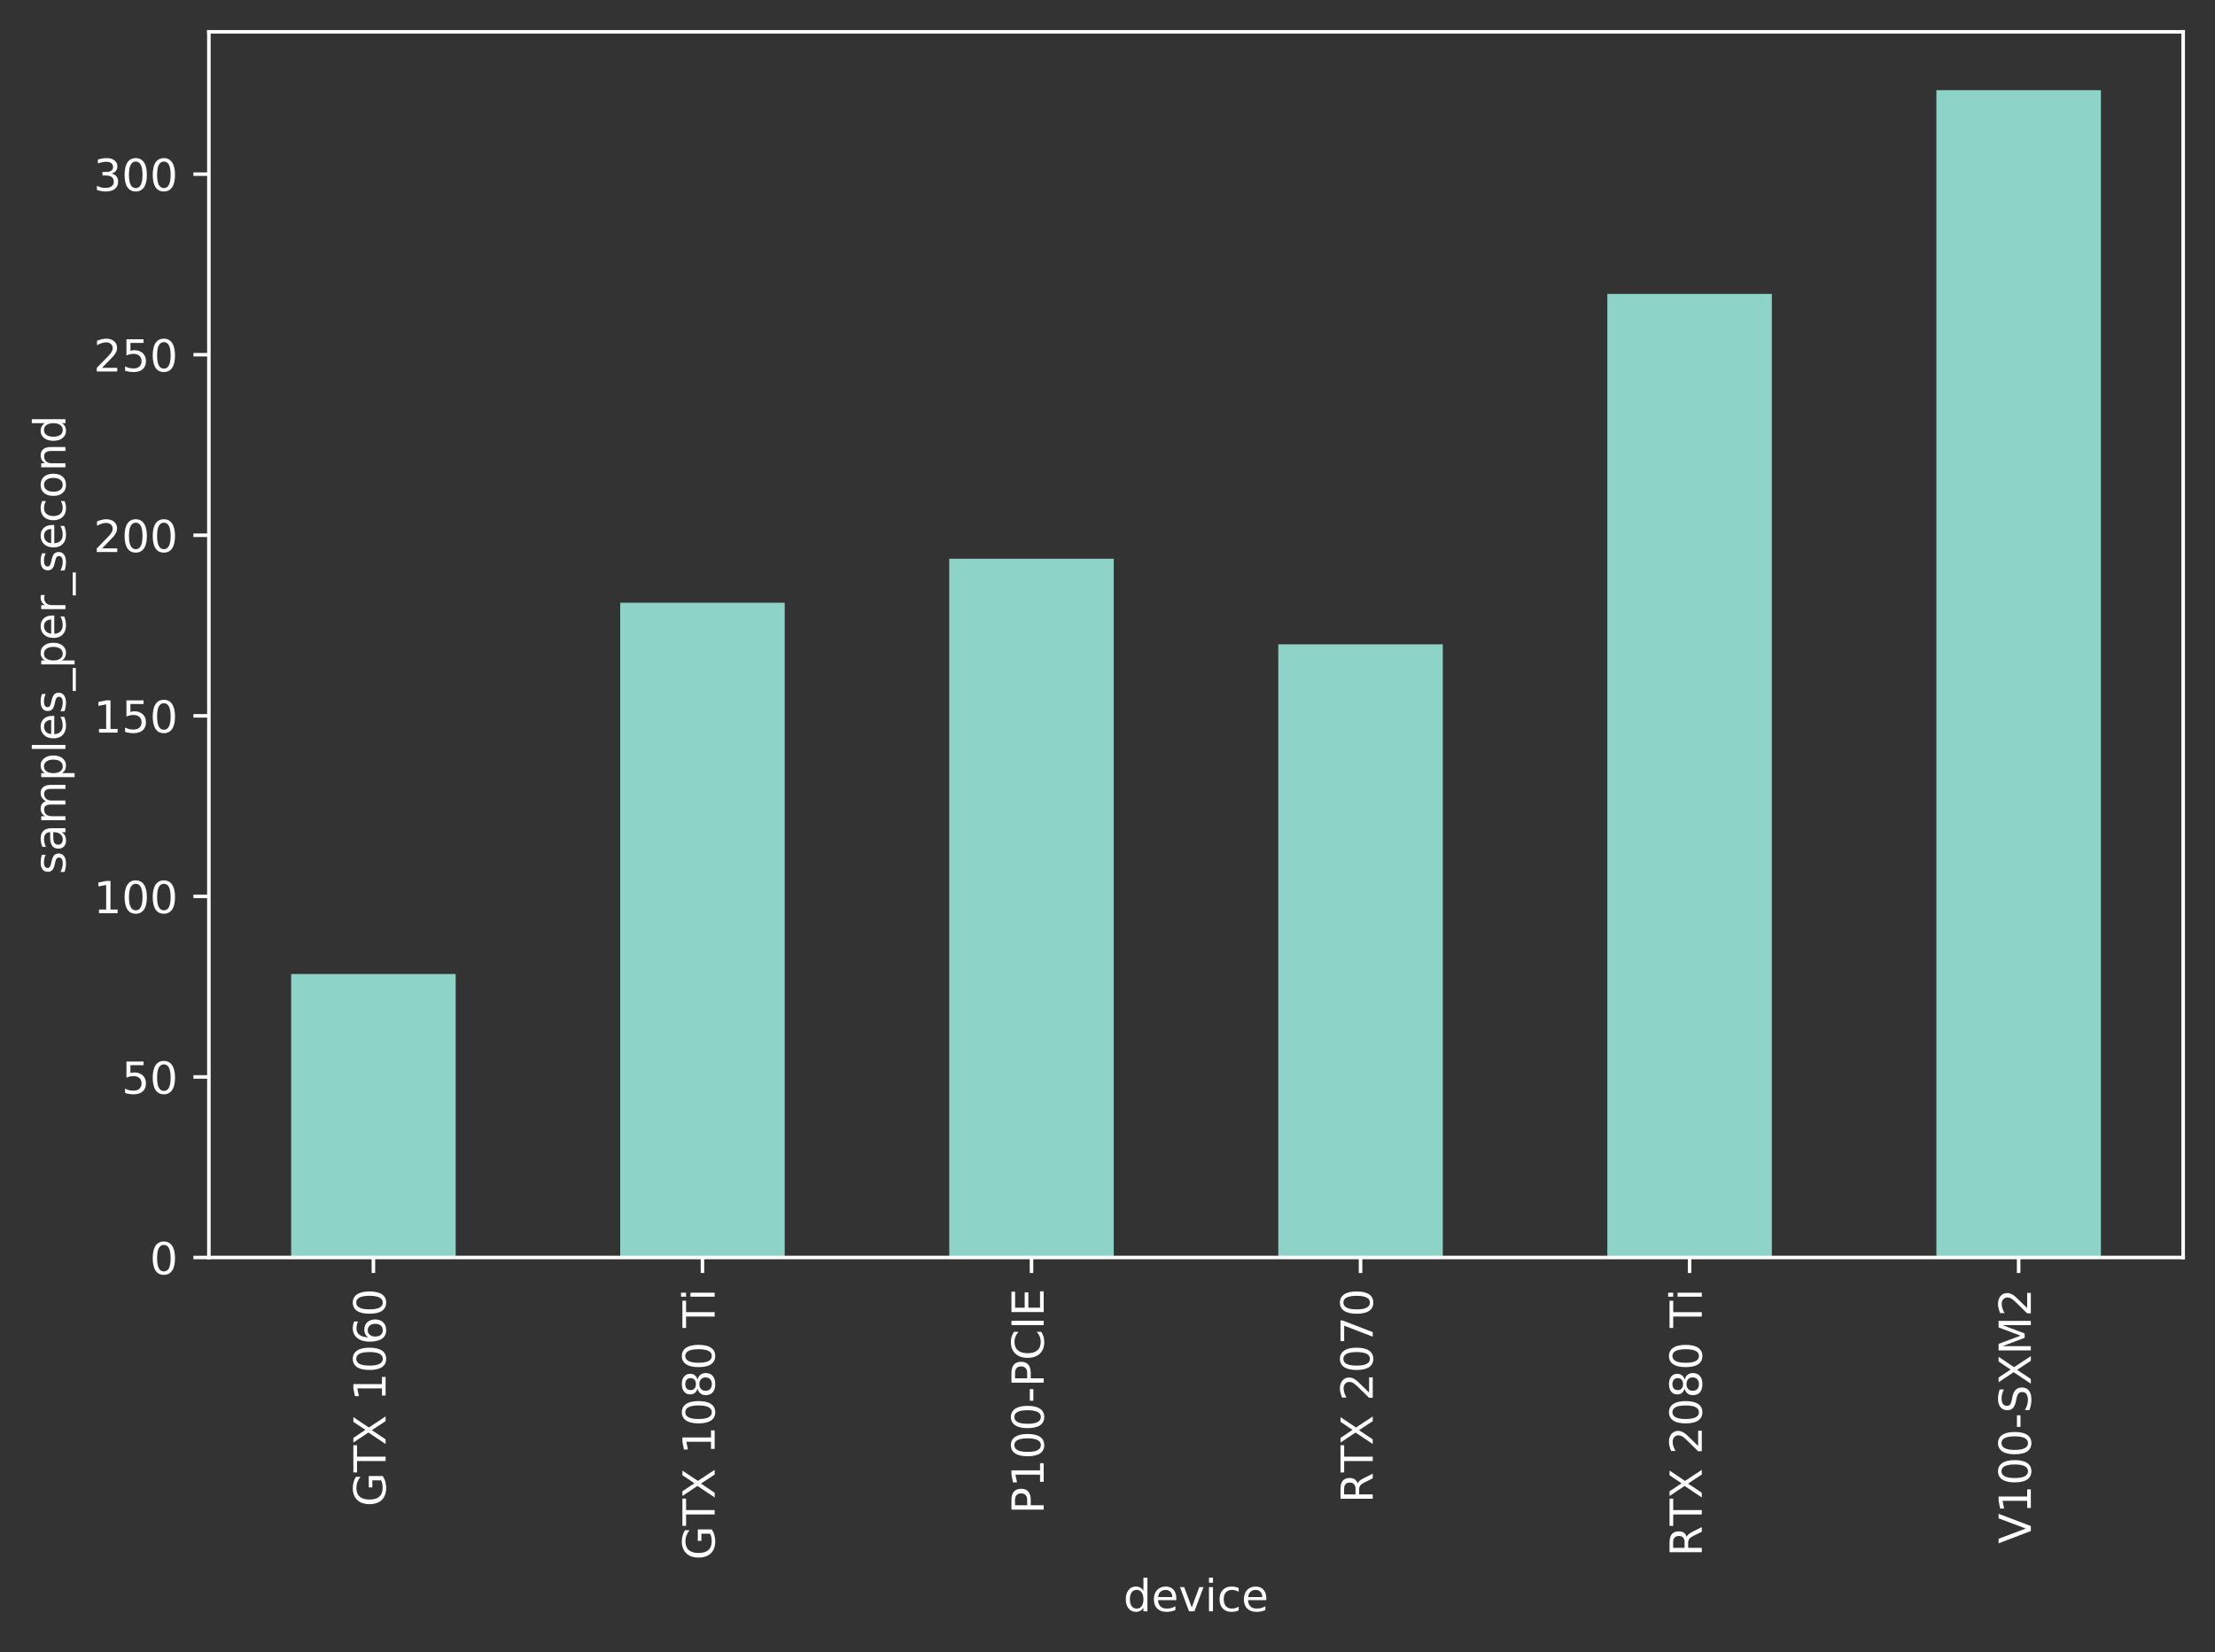 <?xml version="1.0" encoding="UTF-8"?>
<svg xmlns="http://www.w3.org/2000/svg" xmlns:xlink="http://www.w3.org/1999/xlink" width="500.831" height="373.694" viewBox="0 0 500.831 373.694">
<rect x="0" y="0" width="500.831" height="373.694" fill="#333333" stroke="none"/>
<defs>
<g>
<g id="glyph-0-0">
<path d="M -1.039 -5.949 L -3 -5.949 L -3 -4.34 L -3.809 -4.34 L -3.809 -6.93 L -0.68 -6.93 C -0.398 -6.551 -0.199 -6.129 -0.07 -5.672 C 0.059 -5.211 0.129 -4.719 0.129 -4.199 C 0.129 -3.059 -0.199 -2.16 -0.859 -1.52 C -1.52 -0.879 -2.449 -0.559 -3.641 -0.559 C -4.82 -0.559 -5.75 -0.879 -6.422 -1.52 C -7.078 -2.16 -7.422 -3.059 -7.422 -4.199 C -7.422 -4.672 -7.359 -5.121 -7.238 -5.551 C -7.121 -5.98 -6.949 -6.379 -6.73 -6.738 L -5.68 -6.738 C -5.98 -6.371 -6.211 -5.98 -6.371 -5.57 C -6.531 -5.16 -6.609 -4.73 -6.609 -4.281 C -6.609 -3.379 -6.359 -2.711 -5.859 -2.27 C -5.359 -1.82 -4.621 -1.602 -3.641 -1.602 C -2.648 -1.602 -1.91 -1.82 -1.41 -2.27 C -0.91 -2.711 -0.672 -3.379 -0.672 -4.281 C -0.672 -4.621 -0.699 -4.93 -0.762 -5.211 C -0.82 -5.488 -0.91 -5.73 -1.039 -5.949 "/>
</g>
<g id="glyph-0-1">
<path d="M -7.289 0.02 L -7.289 -6.141 L -6.461 -6.141 L -6.461 -3.551 L 0 -3.551 L 0 -2.559 L -6.461 -2.559 L -6.461 0.02 L -7.289 0.02 "/>
</g>
<g id="glyph-0-2">
<path d="M -7.289 -0.629 L -7.289 -1.691 L -4.578 -3.5 L -7.289 -5.32 L -7.289 -6.379 L -3.789 -4.039 L 0 -6.539 L 0 -5.48 L -3.102 -3.43 L 0 -1.359 L 0 -0.301 L -3.891 -2.898 L -7.289 -0.629 "/>
</g>
<g id="glyph-0-3">
</g>
<g id="glyph-0-4">
<path d="M -0.828 -1.238 L -0.828 -2.852 L -6.391 -2.852 L -6.039 -1.102 L -6.941 -1.102 L -7.289 -2.84 L -7.289 -3.828 L -0.828 -3.828 L -0.828 -5.441 L 0 -5.441 L 0 -1.238 L -0.828 -1.238 "/>
</g>
<g id="glyph-0-5">
<path d="M -6.641 -3.18 C -6.641 -2.672 -6.391 -2.289 -5.891 -2.031 C -5.391 -1.77 -4.641 -1.648 -3.641 -1.648 C -2.641 -1.648 -1.891 -1.77 -1.391 -2.031 C -0.891 -2.289 -0.641 -2.672 -0.641 -3.18 C -0.641 -3.691 -0.891 -4.07 -1.391 -4.328 C -1.891 -4.578 -2.641 -4.711 -3.641 -4.711 C -4.641 -4.711 -5.391 -4.578 -5.891 -4.328 C -6.391 -4.07 -6.641 -3.691 -6.641 -3.18 M -7.422 -3.18 C -7.422 -3.988 -7.09 -4.609 -6.449 -5.051 C -5.801 -5.48 -4.859 -5.699 -3.641 -5.699 C -2.41 -5.699 -1.469 -5.48 -0.828 -5.051 C -0.191 -4.609 0.129 -3.988 0.129 -3.18 C 0.129 -2.359 -0.191 -1.73 -0.828 -1.301 C -1.469 -0.871 -2.41 -0.66 -3.641 -0.66 C -4.859 -0.66 -5.801 -0.871 -6.449 -1.301 C -7.09 -1.73 -7.422 -2.359 -7.422 -3.18 "/>
</g>
<g id="glyph-0-6">
<path d="M -4.039 -3.301 C -4.039 -2.859 -3.879 -2.512 -3.578 -2.25 C -3.281 -1.988 -2.859 -1.859 -2.34 -1.859 C -1.809 -1.859 -1.391 -1.988 -1.09 -2.25 C -0.789 -2.512 -0.641 -2.859 -0.641 -3.301 C -0.641 -3.738 -0.789 -4.09 -1.09 -4.352 C -1.391 -4.609 -1.809 -4.738 -2.34 -4.738 C -2.859 -4.738 -3.281 -4.609 -3.578 -4.352 C -3.879 -4.09 -4.039 -3.738 -4.039 -3.301 M -7.129 -5.262 L -6.23 -5.262 C -6.352 -5.012 -6.441 -4.762 -6.5 -4.512 C -6.559 -4.25 -6.59 -4 -6.59 -3.762 C -6.59 -3.102 -6.371 -2.602 -5.93 -2.262 C -5.488 -1.922 -4.82 -1.719 -3.941 -1.68 C -4.219 -1.871 -4.441 -2.109 -4.59 -2.398 C -4.738 -2.691 -4.82 -3.012 -4.82 -3.359 C -4.82 -4.09 -4.59 -4.672 -4.148 -5.09 C -3.711 -5.512 -3.102 -5.73 -2.34 -5.73 C -1.59 -5.73 -0.988 -5.5 -0.539 -5.059 C -0.09 -4.621 0.129 -4.031 0.129 -3.301 C 0.129 -2.461 -0.191 -1.809 -0.828 -1.371 C -1.469 -0.922 -2.41 -0.699 -3.641 -0.699 C -4.789 -0.699 -5.711 -0.969 -6.391 -1.52 C -7.07 -2.059 -7.422 -2.801 -7.422 -3.719 C -7.422 -3.961 -7.391 -4.211 -7.352 -4.469 C -7.301 -4.719 -7.23 -4.98 -7.129 -5.262 "/>
</g>
<g id="glyph-0-7">
<path d="M -3.461 -3.18 C -3.461 -2.711 -3.328 -2.34 -3.078 -2.07 C -2.828 -1.801 -2.488 -1.672 -2.051 -1.672 C -1.609 -1.672 -1.262 -1.801 -1.012 -2.07 C -0.762 -2.34 -0.641 -2.711 -0.641 -3.18 C -0.641 -3.641 -0.762 -4.012 -1.02 -4.281 C -1.27 -4.551 -1.609 -4.691 -2.051 -4.691 C -2.488 -4.691 -2.828 -4.551 -3.078 -4.289 C -3.328 -4.02 -3.461 -3.648 -3.461 -3.18 M -3.879 -2.191 C -3.98 -1.77 -4.18 -1.441 -4.469 -1.199 C -4.762 -0.961 -5.109 -0.852 -5.531 -0.852 C -6.109 -0.852 -6.57 -1.051 -6.91 -1.469 C -7.25 -1.879 -7.422 -2.449 -7.422 -3.18 C -7.422 -3.898 -7.25 -4.469 -6.91 -4.891 C -6.57 -5.301 -6.109 -5.512 -5.531 -5.512 C -5.109 -5.512 -4.762 -5.391 -4.469 -5.148 C -4.18 -4.91 -3.98 -4.59 -3.879 -4.172 C -3.77 -4.641 -3.551 -5.012 -3.23 -5.281 C -2.91 -5.539 -2.512 -5.68 -2.051 -5.68 C -1.34 -5.68 -0.801 -5.461 -0.43 -5.031 C -0.051 -4.59 0.129 -3.98 0.129 -3.18 C 0.129 -2.371 -0.051 -1.75 -0.43 -1.32 C -0.801 -0.891 -1.34 -0.68 -2.051 -0.68 C -2.512 -0.68 -2.91 -0.809 -3.23 -1.078 C -3.551 -1.34 -3.77 -1.711 -3.879 -2.191 M -5.441 -1.828 C -5.059 -1.828 -4.762 -1.941 -4.551 -2.18 C -4.34 -2.422 -4.238 -2.75 -4.238 -3.18 C -4.238 -3.602 -4.34 -3.93 -4.551 -4.172 C -4.762 -4.41 -5.059 -4.531 -5.441 -4.531 C -5.82 -4.531 -6.109 -4.41 -6.32 -4.172 C -6.531 -3.93 -6.641 -3.602 -6.641 -3.18 C -6.641 -2.75 -6.531 -2.422 -6.32 -2.18 C -6.109 -1.941 -5.82 -1.828 -5.441 -1.828 "/>
</g>
<g id="glyph-0-8">
<path d="M -5.469 -0.941 L -5.469 -1.84 L 0 -1.84 L 0 -0.941 L -5.469 -0.941 M -7.602 -0.941 L -7.602 -1.84 L -6.461 -1.84 L -6.461 -0.941 L -7.602 -0.941 "/>
</g>
<g id="glyph-0-9">
<path d="M -6.48 -1.969 L -3.738 -1.969 L -3.738 -3.211 C -3.738 -3.672 -3.852 -4.02 -4.09 -4.27 C -4.328 -4.52 -4.672 -4.648 -5.109 -4.648 C -5.551 -4.648 -5.879 -4.52 -6.121 -4.27 C -6.359 -4.02 -6.48 -3.672 -6.48 -3.211 L -6.48 -1.969 M -7.289 -0.98 L -7.289 -3.211 C -7.289 -4.02 -7.102 -4.641 -6.73 -5.059 C -6.359 -5.48 -5.82 -5.691 -5.109 -5.691 C -4.391 -5.691 -3.84 -5.48 -3.48 -5.059 C -3.109 -4.641 -2.93 -4.02 -2.93 -3.211 L -2.93 -1.969 L 0 -1.969 L 0 -0.98 L -7.289 -0.98 "/>
</g>
<g id="glyph-0-10">
<path d="M -3.141 -0.488 L -3.141 -3.121 L -2.34 -3.121 L -2.34 -0.488 L -3.141 -0.488 "/>
</g>
<g id="glyph-0-11">
<path d="M -6.73 -6.441 L -5.691 -6.441 C -5.988 -6.102 -6.219 -5.75 -6.379 -5.371 C -6.531 -4.988 -6.609 -4.602 -6.609 -4.18 C -6.609 -3.34 -6.352 -2.699 -5.84 -2.262 C -5.328 -1.82 -4.602 -1.602 -3.641 -1.602 C -2.68 -1.602 -1.941 -1.82 -1.43 -2.262 C -0.922 -2.699 -0.672 -3.34 -0.672 -4.18 C -0.672 -4.602 -0.738 -4.988 -0.898 -5.371 C -1.051 -5.75 -1.281 -6.102 -1.59 -6.441 L -0.559 -6.441 C -0.32 -6.09 -0.148 -5.719 -0.039 -5.34 C 0.07 -4.961 0.129 -4.551 0.129 -4.121 C 0.129 -3.02 -0.199 -2.148 -0.871 -1.512 C -1.539 -0.871 -2.461 -0.559 -3.641 -0.559 C -4.809 -0.559 -5.73 -0.871 -6.41 -1.512 C -7.078 -2.148 -7.422 -3.02 -7.422 -4.121 C -7.422 -4.559 -7.359 -4.969 -7.25 -5.352 C -7.129 -5.73 -6.961 -6.102 -6.73 -6.441 "/>
</g>
<g id="glyph-0-12">
<path d="M -7.289 -0.98 L -7.289 -1.969 L 0 -1.969 L 0 -0.98 L -7.289 -0.98 "/>
</g>
<g id="glyph-0-13">
<path d="M -7.289 -0.98 L -7.289 -5.59 L -6.461 -5.59 L -6.461 -1.969 L -4.301 -1.969 L -4.301 -5.441 L -3.469 -5.441 L -3.469 -1.969 L -0.828 -1.969 L -0.828 -5.68 L 0 -5.68 L 0 -0.98 L -7.289 -0.98 "/>
</g>
<g id="glyph-0-14">
<path d="M -3.422 -4.441 C -3.34 -4.648 -3.191 -4.859 -2.961 -5.059 C -2.719 -5.262 -2.398 -5.461 -1.988 -5.66 L 0 -6.66 L 0 -5.602 L -1.871 -4.672 C -2.352 -4.43 -2.68 -4.191 -2.84 -3.969 C -3 -3.738 -3.078 -3.43 -3.078 -3.039 L -3.078 -1.969 L 0 -1.969 L 0 -0.98 L -7.289 -0.98 L -7.289 -3.211 C -7.289 -4.039 -7.109 -4.66 -6.77 -5.07 C -6.422 -5.48 -5.891 -5.691 -5.191 -5.691 C -4.73 -5.691 -4.34 -5.578 -4.039 -5.371 C -3.738 -5.148 -3.531 -4.84 -3.422 -4.441 M -6.48 -1.969 L -3.891 -1.969 L -3.891 -3.211 C -3.891 -3.68 -4 -4.039 -4.219 -4.281 C -4.441 -4.52 -4.762 -4.648 -5.191 -4.648 C -5.609 -4.648 -5.93 -4.52 -6.148 -4.281 C -6.371 -4.039 -6.48 -3.68 -6.48 -3.211 L -6.48 -1.969 "/>
</g>
<g id="glyph-0-15">
<path d="M -0.828 -1.922 L -0.828 -5.359 L 0 -5.359 L 0 -0.73 L -0.828 -0.73 C -1.211 -1.102 -1.73 -1.609 -2.391 -2.262 C -3.039 -2.898 -3.461 -3.309 -3.648 -3.48 C -4 -3.801 -4.301 -4.02 -4.551 -4.141 C -4.789 -4.262 -5.039 -4.328 -5.281 -4.328 C -5.66 -4.328 -5.98 -4.191 -6.219 -3.922 C -6.461 -3.648 -6.59 -3.301 -6.59 -2.859 C -6.59 -2.551 -6.531 -2.219 -6.43 -1.879 C -6.32 -1.539 -6.16 -1.172 -5.941 -0.781 L -6.941 -0.781 C -7.102 -1.18 -7.219 -1.551 -7.301 -1.891 C -7.379 -2.23 -7.422 -2.551 -7.422 -2.84 C -7.422 -3.59 -7.23 -4.191 -6.852 -4.641 C -6.469 -5.09 -5.969 -5.32 -5.34 -5.32 C -5.039 -5.32 -4.75 -5.262 -4.488 -5.148 C -4.219 -5.039 -3.898 -4.84 -3.539 -4.539 C -3.441 -4.461 -3.172 -4.199 -2.719 -3.762 C -2.27 -3.32 -1.641 -2.711 -0.828 -1.922 "/>
</g>
<g id="glyph-0-16">
<path d="M -7.289 -0.82 L -7.289 -5.512 L -6.871 -5.512 L 0 -2.859 L 0 -1.828 L -6.461 -4.32 L -6.461 -0.82 L -7.289 -0.82 "/>
</g>
<g id="glyph-0-17">
<path d="M 0 -2.859 L -7.289 -0.078 L -7.289 -1.109 L -1.148 -3.422 L -7.289 -5.73 L -7.289 -6.762 L 0 -3.98 L 0 -2.859 "/>
</g>
<g id="glyph-0-18">
<path d="M -7.051 -5.352 L -6.09 -5.352 C -6.27 -4.969 -6.398 -4.621 -6.488 -4.289 C -6.57 -3.949 -6.621 -3.629 -6.621 -3.328 C -6.621 -2.789 -6.512 -2.371 -6.309 -2.078 C -6.102 -1.789 -5.801 -1.648 -5.422 -1.648 C -5.102 -1.648 -4.852 -1.738 -4.691 -1.941 C -4.52 -2.129 -4.391 -2.5 -4.289 -3.039 L -4.172 -3.641 C -4.031 -4.371 -3.781 -4.91 -3.43 -5.262 C -3.07 -5.609 -2.602 -5.789 -2.012 -5.789 C -1.301 -5.789 -0.77 -5.551 -0.41 -5.078 C -0.051 -4.602 0.129 -3.91 0.129 -3 C 0.129 -2.648 0.09 -2.281 0.02 -1.891 C -0.051 -1.5 -0.16 -1.102 -0.32 -0.691 L -1.34 -0.691 C -1.109 -1.09 -0.941 -1.48 -0.828 -1.859 C -0.711 -2.238 -0.66 -2.621 -0.66 -3 C -0.66 -3.559 -0.77 -3.988 -0.988 -4.301 C -1.211 -4.602 -1.52 -4.762 -1.941 -4.762 C -2.301 -4.762 -2.578 -4.648 -2.781 -4.43 C -2.98 -4.211 -3.129 -3.852 -3.23 -3.352 L -3.352 -2.75 C -3.488 -2.012 -3.719 -1.48 -4.039 -1.148 C -4.352 -0.82 -4.781 -0.66 -5.34 -0.66 C -5.98 -0.66 -6.488 -0.879 -6.859 -1.34 C -7.23 -1.789 -7.422 -2.422 -7.422 -3.219 C -7.422 -3.559 -7.391 -3.898 -7.328 -4.262 C -7.27 -4.609 -7.172 -4.969 -7.051 -5.352 "/>
</g>
<g id="glyph-0-19">
<path d="M -7.289 -0.98 L -7.289 -2.449 L -2.328 -4.309 L -7.289 -6.18 L -7.289 -7.648 L 0 -7.648 L 0 -6.691 L -6.398 -6.691 L -1.398 -4.809 L -1.398 -3.82 L -6.398 -1.941 L 0 -1.941 L 0 -0.98 L -7.289 -0.98 "/>
</g>
<g id="glyph-0-20">
<path d="M -5.309 -4.43 L -4.461 -4.43 C -4.578 -4.172 -4.68 -3.91 -4.75 -3.641 C -4.809 -3.359 -4.852 -3.078 -4.852 -2.789 C -4.852 -2.34 -4.781 -2 -4.641 -1.781 C -4.5 -1.559 -4.301 -1.449 -4.031 -1.449 C -3.82 -1.449 -3.66 -1.531 -3.539 -1.691 C -3.422 -1.852 -3.301 -2.172 -3.199 -2.648 L -3.129 -2.961 C -2.988 -3.602 -2.789 -4.051 -2.551 -4.32 C -2.301 -4.578 -1.949 -4.719 -1.512 -4.719 C -1 -4.719 -0.602 -4.52 -0.309 -4.121 C -0.012 -3.719 0.129 -3.16 0.129 -2.461 C 0.129 -2.16 0.102 -1.859 0.051 -1.539 C 0 -1.219 -0.078 -0.891 -0.199 -0.539 L -1.129 -0.539 C -0.949 -0.871 -0.82 -1.199 -0.738 -1.52 C -0.648 -1.84 -0.609 -2.16 -0.609 -2.48 C -0.609 -2.898 -0.68 -3.23 -0.82 -3.461 C -0.961 -3.68 -1.172 -3.801 -1.441 -3.801 C -1.68 -3.801 -1.871 -3.711 -2 -3.551 C -2.129 -3.391 -2.262 -3.031 -2.379 -2.469 L -2.449 -2.16 C -2.57 -1.602 -2.75 -1.191 -2.988 -0.949 C -3.23 -0.699 -3.559 -0.578 -3.988 -0.578 C -4.5 -0.578 -4.898 -0.762 -5.18 -1.121 C -5.461 -1.48 -5.602 -2 -5.602 -2.68 C -5.602 -3.012 -5.57 -3.32 -5.52 -3.621 C -5.469 -3.91 -5.398 -4.18 -5.309 -4.43 "/>
</g>
<g id="glyph-0-21">
<path d="M -2.75 -3.43 C -2.75 -2.699 -2.66 -2.199 -2.5 -1.922 C -2.328 -1.641 -2.051 -1.5 -1.648 -1.5 C -1.328 -1.5 -1.07 -1.602 -0.891 -1.809 C -0.699 -2.02 -0.609 -2.309 -0.609 -2.672 C -0.609 -3.172 -0.781 -3.57 -1.141 -3.871 C -1.488 -4.172 -1.961 -4.32 -2.551 -4.32 L -2.75 -4.32 L -2.75 -3.43 M -3.121 -5.219 L 0 -5.219 L 0 -4.32 L -0.828 -4.32 C -0.488 -4.109 -0.25 -3.852 -0.102 -3.551 C 0.051 -3.25 0.129 -2.871 0.129 -2.43 C 0.129 -1.871 -0.02 -1.422 -0.328 -1.09 C -0.641 -0.762 -1.059 -0.602 -1.59 -0.602 C -2.199 -0.602 -2.66 -0.801 -2.98 -1.219 C -3.289 -1.629 -3.449 -2.238 -3.449 -3.059 L -3.449 -4.32 L -3.539 -4.32 C -3.949 -4.32 -4.27 -4.18 -4.5 -3.91 C -4.719 -3.641 -4.84 -3.262 -4.84 -2.77 C -4.84 -2.449 -4.801 -2.148 -4.719 -1.852 C -4.641 -1.551 -4.531 -1.27 -4.391 -1 L -5.219 -1 C -5.34 -1.32 -5.441 -1.641 -5.5 -1.949 C -5.559 -2.262 -5.602 -2.559 -5.602 -2.859 C -5.602 -3.648 -5.391 -4.238 -4.98 -4.629 C -4.57 -5.02 -3.949 -5.219 -3.121 -5.219 "/>
</g>
<g id="glyph-0-22">
<path d="M -4.422 -5.199 C -4.82 -5.422 -5.109 -5.691 -5.309 -6 C -5.5 -6.309 -5.602 -6.68 -5.602 -7.109 C -5.602 -7.672 -5.398 -8.109 -5 -8.422 C -4.602 -8.73 -4.031 -8.891 -3.301 -8.891 L 0 -8.891 L 0 -7.988 L -3.27 -7.988 C -3.789 -7.988 -4.18 -7.891 -4.441 -7.711 C -4.691 -7.52 -4.82 -7.238 -4.82 -6.859 C -4.82 -6.391 -4.66 -6.02 -4.352 -5.75 C -4.039 -5.48 -3.621 -5.352 -3.09 -5.352 L 0 -5.352 L 0 -4.449 L -3.27 -4.449 C -3.789 -4.449 -4.18 -4.352 -4.441 -4.172 C -4.691 -3.98 -4.82 -3.691 -4.82 -3.309 C -4.82 -2.852 -4.66 -2.48 -4.352 -2.211 C -4.039 -1.941 -3.621 -1.809 -3.09 -1.809 L 0 -1.809 L 0 -0.91 L -5.469 -0.91 L -5.469 -1.809 L -4.621 -1.809 C -4.949 -2.012 -5.199 -2.262 -5.359 -2.551 C -5.52 -2.828 -5.602 -3.172 -5.602 -3.57 C -5.602 -3.969 -5.5 -4.301 -5.301 -4.578 C -5.102 -4.859 -4.801 -5.059 -4.422 -5.199 "/>
</g>
<g id="glyph-0-23">
<path d="M -0.82 -1.809 L 2.07 -1.809 L 2.07 -0.91 L -5.469 -0.91 L -5.469 -1.809 L -4.641 -1.809 C -4.961 -1.988 -5.199 -2.23 -5.359 -2.52 C -5.52 -2.809 -5.602 -3.16 -5.602 -3.559 C -5.602 -4.219 -5.328 -4.762 -4.809 -5.18 C -4.281 -5.59 -3.59 -5.801 -2.73 -5.801 C -1.871 -5.801 -1.172 -5.59 -0.648 -5.18 C -0.129 -4.762 0.129 -4.219 0.129 -3.559 C 0.129 -3.16 0.051 -2.809 -0.102 -2.52 C -0.25 -2.23 -0.488 -1.988 -0.82 -1.809 M -2.73 -4.871 C -3.391 -4.871 -3.898 -4.73 -4.281 -4.461 C -4.66 -4.18 -4.852 -3.809 -4.852 -3.34 C -4.852 -2.859 -4.66 -2.488 -4.281 -2.219 C -3.898 -1.941 -3.391 -1.809 -2.73 -1.809 C -2.07 -1.809 -1.551 -1.941 -1.172 -2.219 C -0.789 -2.488 -0.609 -2.859 -0.609 -3.34 C -0.609 -3.809 -0.789 -4.18 -1.172 -4.461 C -1.551 -4.73 -2.07 -4.871 -2.73 -4.871 "/>
</g>
<g id="glyph-0-24">
<path d="M -7.602 -0.941 L -7.602 -1.84 L 0 -1.84 L 0 -0.941 L -7.602 -0.941 "/>
</g>
<g id="glyph-0-25">
<path d="M -2.961 -5.621 L -2.52 -5.621 L -2.52 -1.488 C -1.898 -1.531 -1.422 -1.711 -1.102 -2.051 C -0.781 -2.379 -0.621 -2.84 -0.621 -3.441 C -0.621 -3.781 -0.66 -4.121 -0.738 -4.441 C -0.82 -4.762 -0.949 -5.09 -1.129 -5.41 L -0.281 -5.41 C -0.141 -5.09 -0.031 -4.762 0.031 -4.422 C 0.09 -4.078 0.129 -3.73 0.129 -3.391 C 0.129 -2.512 -0.121 -1.82 -0.621 -1.309 C -1.121 -0.801 -1.809 -0.551 -2.68 -0.551 C -3.57 -0.551 -4.281 -0.789 -4.809 -1.27 C -5.328 -1.75 -5.602 -2.41 -5.602 -3.23 C -5.602 -3.969 -5.359 -4.551 -4.891 -4.98 C -4.41 -5.398 -3.77 -5.621 -2.961 -5.621 M -3.219 -4.719 C -3.711 -4.711 -4.102 -4.57 -4.398 -4.309 C -4.691 -4.039 -4.84 -3.68 -4.84 -3.238 C -4.84 -2.738 -4.691 -2.34 -4.41 -2.039 C -4.129 -1.738 -3.73 -1.559 -3.219 -1.52 L -3.219 -4.719 "/>
</g>
<g id="glyph-0-26">
<path d="M 1.648 -5.102 L 2.352 -5.102 L 2.352 0.09 L 1.648 0.09 L 1.648 -5.102 "/>
</g>
<g id="glyph-0-27">
<path d="M -4.629 -4.109 C -4.691 -4.012 -4.73 -3.898 -4.762 -3.781 C -4.781 -3.66 -4.801 -3.531 -4.801 -3.391 C -4.801 -2.879 -4.629 -2.488 -4.301 -2.219 C -3.969 -1.941 -3.5 -1.809 -2.879 -1.809 L 0 -1.809 L 0 -0.91 L -5.469 -0.91 L -5.469 -1.809 L -4.621 -1.809 C -4.949 -1.988 -5.199 -2.238 -5.359 -2.539 C -5.52 -2.84 -5.602 -3.211 -5.602 -3.648 C -5.602 -3.711 -5.59 -3.781 -5.59 -3.859 C -5.578 -3.93 -5.57 -4.012 -5.551 -4.109 L -4.629 -4.109 "/>
</g>
<g id="glyph-0-28">
<path d="M -5.262 -4.879 L -4.422 -4.879 C -4.559 -4.621 -4.66 -4.371 -4.73 -4.109 C -4.801 -3.852 -4.84 -3.602 -4.84 -3.34 C -4.84 -2.762 -4.648 -2.301 -4.281 -1.98 C -3.91 -1.66 -3.391 -1.5 -2.73 -1.5 C -2.059 -1.5 -1.539 -1.66 -1.172 -1.98 C -0.801 -2.301 -0.621 -2.762 -0.621 -3.34 C -0.621 -3.602 -0.648 -3.852 -0.719 -4.109 C -0.789 -4.371 -0.898 -4.621 -1.039 -4.879 L -0.211 -4.879 C -0.09 -4.621 0 -4.359 0.051 -4.102 C 0.102 -3.828 0.129 -3.539 0.129 -3.238 C 0.129 -2.422 -0.121 -1.762 -0.641 -1.281 C -1.148 -0.789 -1.852 -0.551 -2.73 -0.551 C -3.621 -0.551 -4.32 -0.789 -4.828 -1.281 C -5.34 -1.77 -5.602 -2.441 -5.602 -3.301 C -5.602 -3.578 -5.57 -3.852 -5.512 -4.109 C -5.449 -4.371 -5.371 -4.629 -5.262 -4.879 "/>
</g>
<g id="glyph-0-29">
<path d="M -4.84 -3.059 C -4.84 -2.578 -4.648 -2.199 -4.27 -1.922 C -3.891 -1.641 -3.379 -1.5 -2.73 -1.5 C -2.07 -1.5 -1.559 -1.629 -1.18 -1.91 C -0.801 -2.191 -0.621 -2.57 -0.621 -3.059 C -0.621 -3.539 -0.801 -3.922 -1.18 -4.199 C -1.559 -4.48 -2.07 -4.621 -2.73 -4.621 C -3.371 -4.621 -3.891 -4.48 -4.27 -4.199 C -4.648 -3.922 -4.84 -3.539 -4.84 -3.059 M -5.602 -3.059 C -5.602 -3.84 -5.34 -4.449 -4.84 -4.898 C -4.328 -5.34 -3.629 -5.57 -2.73 -5.57 C -1.828 -5.57 -1.129 -5.34 -0.629 -4.898 C -0.121 -4.449 0.129 -3.84 0.129 -3.059 C 0.129 -2.27 -0.121 -1.648 -0.629 -1.211 C -1.129 -0.77 -1.828 -0.551 -2.73 -0.551 C -3.629 -0.551 -4.328 -0.77 -4.84 -1.211 C -5.34 -1.648 -5.602 -2.27 -5.602 -3.059 "/>
</g>
<g id="glyph-0-30">
<path d="M -3.301 -5.488 L 0 -5.488 L 0 -4.59 L -3.27 -4.59 C -3.789 -4.59 -4.172 -4.48 -4.43 -4.281 C -4.691 -4.078 -4.82 -3.781 -4.82 -3.379 C -4.82 -2.891 -4.66 -2.512 -4.352 -2.23 C -4.039 -1.949 -3.621 -1.809 -3.09 -1.809 L 0 -1.809 L 0 -0.91 L -5.469 -0.91 L -5.469 -1.809 L -4.621 -1.809 C -4.941 -2.02 -5.191 -2.27 -5.352 -2.57 C -5.512 -2.859 -5.602 -3.199 -5.602 -3.578 C -5.602 -4.199 -5.398 -4.68 -5.012 -5 C -4.621 -5.32 -4.051 -5.488 -3.301 -5.488 "/>
</g>
<g id="glyph-0-31">
<path d="M -4.641 -4.539 L -7.602 -4.539 L -7.602 -5.441 L 0 -5.441 L 0 -4.539 L -0.82 -4.539 C -0.488 -4.352 -0.25 -4.109 -0.102 -3.82 C 0.051 -3.531 0.129 -3.191 0.129 -2.789 C 0.129 -2.129 -0.129 -1.59 -0.648 -1.172 C -1.172 -0.75 -1.871 -0.551 -2.73 -0.551 C -3.59 -0.551 -4.281 -0.75 -4.809 -1.172 C -5.328 -1.59 -5.602 -2.129 -5.602 -2.789 C -5.602 -3.191 -5.52 -3.531 -5.359 -3.82 C -5.199 -4.109 -4.961 -4.352 -4.641 -4.539 M -2.73 -1.48 C -2.07 -1.48 -1.551 -1.609 -1.172 -1.879 C -0.789 -2.148 -0.609 -2.531 -0.609 -3.012 C -0.609 -3.48 -0.789 -3.852 -1.172 -4.129 C -1.551 -4.398 -2.07 -4.539 -2.73 -4.539 C -3.391 -4.539 -3.898 -4.398 -4.281 -4.129 C -4.66 -3.852 -4.852 -3.48 -4.852 -3.012 C -4.852 -2.531 -4.66 -2.148 -4.281 -1.879 C -3.898 -1.609 -3.391 -1.48 -2.73 -1.48 "/>
</g>
<g id="glyph-1-0">
<path d="M 4.539 -4.641 L 4.539 -7.602 L 5.441 -7.602 L 5.441 0 L 4.539 0 L 4.539 -0.82 C 4.352 -0.488 4.109 -0.25 3.82 -0.102 C 3.531 0.051 3.191 0.129 2.789 0.129 C 2.129 0.129 1.59 -0.129 1.172 -0.648 C 0.75 -1.172 0.551 -1.871 0.551 -2.73 C 0.551 -3.59 0.75 -4.281 1.172 -4.809 C 1.59 -5.328 2.129 -5.602 2.789 -5.602 C 3.191 -5.602 3.531 -5.52 3.82 -5.359 C 4.109 -5.199 4.352 -4.961 4.539 -4.641 M 1.48 -2.73 C 1.48 -2.07 1.609 -1.551 1.879 -1.172 C 2.148 -0.789 2.531 -0.609 3.012 -0.609 C 3.48 -0.609 3.852 -0.789 4.129 -1.172 C 4.398 -1.551 4.539 -2.07 4.539 -2.73 C 4.539 -3.391 4.398 -3.898 4.129 -4.281 C 3.852 -4.66 3.48 -4.852 3.012 -4.852 C 2.531 -4.852 2.148 -4.66 1.879 -4.281 C 1.609 -3.898 1.48 -3.391 1.48 -2.73 "/>
</g>
<g id="glyph-1-1">
<path d="M 5.621 -2.961 L 5.621 -2.52 L 1.488 -2.52 C 1.531 -1.898 1.711 -1.422 2.051 -1.102 C 2.379 -0.781 2.84 -0.621 3.441 -0.621 C 3.781 -0.621 4.121 -0.66 4.441 -0.738 C 4.762 -0.82 5.09 -0.949 5.41 -1.129 L 5.41 -0.281 C 5.09 -0.141 4.762 -0.031 4.422 0.031 C 4.078 0.09 3.73 0.129 3.391 0.129 C 2.512 0.129 1.82 -0.121 1.309 -0.621 C 0.801 -1.121 0.551 -1.809 0.551 -2.68 C 0.551 -3.57 0.789 -4.281 1.27 -4.809 C 1.75 -5.328 2.41 -5.602 3.23 -5.602 C 3.969 -5.602 4.551 -5.359 4.98 -4.891 C 5.398 -4.41 5.621 -3.77 5.621 -2.961 M 4.719 -3.219 C 4.711 -3.711 4.57 -4.102 4.309 -4.398 C 4.039 -4.691 3.68 -4.84 3.238 -4.84 C 2.738 -4.84 2.34 -4.691 2.039 -4.41 C 1.738 -4.129 1.559 -3.73 1.52 -3.219 L 4.719 -3.219 "/>
</g>
<g id="glyph-1-2">
<path d="M 0.301 -5.469 L 1.25 -5.469 L 2.961 -0.879 L 4.672 -5.469 L 5.621 -5.469 L 3.57 0 L 2.352 0 L 0.301 -5.469 "/>
</g>
<g id="glyph-1-3">
<path d="M 0.941 -5.469 L 1.84 -5.469 L 1.84 0 L 0.941 0 L 0.941 -5.469 M 0.941 -7.602 L 1.84 -7.602 L 1.84 -6.461 L 0.941 -6.461 L 0.941 -7.602 "/>
</g>
<g id="glyph-1-4">
<path d="M 4.879 -5.262 L 4.879 -4.422 C 4.621 -4.559 4.371 -4.66 4.109 -4.73 C 3.852 -4.801 3.602 -4.84 3.34 -4.84 C 2.762 -4.84 2.301 -4.648 1.98 -4.281 C 1.66 -3.91 1.5 -3.391 1.5 -2.73 C 1.5 -2.059 1.66 -1.539 1.98 -1.172 C 2.301 -0.801 2.762 -0.621 3.34 -0.621 C 3.602 -0.621 3.852 -0.648 4.109 -0.719 C 4.371 -0.789 4.621 -0.898 4.879 -1.039 L 4.879 -0.211 C 4.621 -0.09 4.359 0 4.102 0.051 C 3.828 0.102 3.539 0.129 3.238 0.129 C 2.422 0.129 1.762 -0.121 1.281 -0.641 C 0.789 -1.148 0.551 -1.852 0.551 -2.73 C 0.551 -3.621 0.789 -4.32 1.281 -4.828 C 1.77 -5.34 2.441 -5.602 3.301 -5.602 C 3.578 -5.602 3.852 -5.57 4.109 -5.512 C 4.371 -5.449 4.629 -5.371 4.879 -5.262 "/>
</g>
<g id="glyph-1-5">
<path d="M 3.18 -6.641 C 2.672 -6.641 2.289 -6.391 2.031 -5.891 C 1.77 -5.391 1.648 -4.641 1.648 -3.641 C 1.648 -2.641 1.77 -1.891 2.031 -1.391 C 2.289 -0.891 2.672 -0.641 3.18 -0.641 C 3.691 -0.641 4.07 -0.891 4.328 -1.391 C 4.578 -1.891 4.711 -2.641 4.711 -3.641 C 4.711 -4.641 4.578 -5.391 4.328 -5.891 C 4.07 -6.391 3.691 -6.641 3.18 -6.641 M 3.18 -7.422 C 3.988 -7.422 4.609 -7.09 5.051 -6.449 C 5.48 -5.801 5.699 -4.859 5.699 -3.641 C 5.699 -2.41 5.48 -1.469 5.051 -0.828 C 4.609 -0.191 3.988 0.129 3.18 0.129 C 2.359 0.129 1.73 -0.191 1.301 -0.828 C 0.871 -1.469 0.66 -2.41 0.66 -3.641 C 0.66 -4.859 0.871 -5.801 1.301 -6.449 C 1.73 -7.09 2.359 -7.422 3.18 -7.422 "/>
</g>
<g id="glyph-1-6">
<path d="M 1.078 -7.289 L 4.949 -7.289 L 4.949 -6.461 L 1.98 -6.461 L 1.98 -4.672 C 2.121 -4.719 2.27 -4.762 2.41 -4.781 C 2.551 -4.801 2.699 -4.82 2.84 -4.82 C 3.648 -4.82 4.289 -4.59 4.77 -4.148 C 5.25 -3.699 5.488 -3.102 5.488 -2.34 C 5.488 -1.551 5.238 -0.941 4.75 -0.512 C 4.262 -0.078 3.57 0.129 2.691 0.129 C 2.379 0.129 2.07 0.102 1.75 0.059 C 1.43 0.012 1.109 -0.059 0.77 -0.172 L 0.77 -1.16 C 1.059 -1 1.359 -0.879 1.68 -0.801 C 1.988 -0.719 2.32 -0.691 2.672 -0.691 C 3.23 -0.691 3.68 -0.828 4.012 -1.129 C 4.328 -1.43 4.5 -1.828 4.5 -2.34 C 4.5 -2.84 4.328 -3.238 4.012 -3.539 C 3.68 -3.84 3.23 -3.988 2.672 -3.988 C 2.41 -3.988 2.141 -3.961 1.879 -3.898 C 1.621 -3.84 1.352 -3.75 1.078 -3.629 L 1.078 -7.289 "/>
</g>
<g id="glyph-1-7">
<path d="M 1.238 -0.828 L 2.852 -0.828 L 2.852 -6.391 L 1.102 -6.039 L 1.102 -6.941 L 2.84 -7.289 L 3.828 -7.289 L 3.828 -0.828 L 5.441 -0.828 L 5.441 0 L 1.238 0 L 1.238 -0.828 "/>
</g>
<g id="glyph-1-8">
<path d="M 1.922 -0.828 L 5.359 -0.828 L 5.359 0 L 0.73 0 L 0.73 -0.828 C 1.102 -1.211 1.609 -1.73 2.262 -2.391 C 2.898 -3.039 3.309 -3.461 3.48 -3.648 C 3.801 -4 4.02 -4.301 4.141 -4.551 C 4.262 -4.789 4.328 -5.039 4.328 -5.281 C 4.328 -5.66 4.191 -5.98 3.922 -6.219 C 3.648 -6.461 3.301 -6.59 2.859 -6.59 C 2.551 -6.59 2.219 -6.531 1.879 -6.43 C 1.539 -6.32 1.172 -6.16 0.781 -5.941 L 0.781 -6.941 C 1.18 -7.102 1.551 -7.219 1.891 -7.301 C 2.23 -7.379 2.551 -7.422 2.84 -7.422 C 3.59 -7.422 4.191 -7.23 4.641 -6.852 C 5.09 -6.469 5.32 -5.969 5.32 -5.34 C 5.32 -5.039 5.262 -4.75 5.148 -4.488 C 5.039 -4.219 4.84 -3.898 4.539 -3.539 C 4.461 -3.441 4.199 -3.172 3.762 -2.719 C 3.32 -2.27 2.711 -1.641 1.922 -0.828 "/>
</g>
<g id="glyph-1-9">
<path d="M 4.059 -3.93 C 4.531 -3.828 4.898 -3.621 5.16 -3.301 C 5.422 -2.98 5.559 -2.578 5.559 -2.121 C 5.559 -1.398 5.309 -0.84 4.82 -0.449 C 4.32 -0.059 3.621 0.129 2.711 0.129 C 2.398 0.129 2.078 0.102 1.762 0.039 C 1.441 -0.012 1.102 -0.102 0.762 -0.219 L 0.762 -1.172 C 1.031 -1.012 1.328 -0.891 1.66 -0.809 C 1.98 -0.73 2.32 -0.691 2.68 -0.691 C 3.301 -0.691 3.77 -0.809 4.09 -1.051 C 4.41 -1.289 4.578 -1.648 4.578 -2.121 C 4.578 -2.539 4.43 -2.879 4.129 -3.121 C 3.828 -3.359 3.41 -3.488 2.871 -3.488 L 2.02 -3.488 L 2.02 -4.301 L 2.91 -4.301 C 3.391 -4.301 3.762 -4.391 4.02 -4.59 C 4.281 -4.781 4.41 -5.059 4.41 -5.43 C 4.41 -5.801 4.27 -6.09 4.012 -6.289 C 3.738 -6.488 3.359 -6.59 2.871 -6.59 C 2.602 -6.59 2.309 -6.559 2 -6.5 C 1.691 -6.441 1.352 -6.352 0.98 -6.23 L 0.98 -7.109 C 1.352 -7.211 1.699 -7.289 2.031 -7.34 C 2.352 -7.391 2.66 -7.422 2.961 -7.422 C 3.699 -7.422 4.289 -7.25 4.73 -6.91 C 5.172 -6.57 5.391 -6.109 5.391 -5.531 C 5.391 -5.129 5.27 -4.789 5.039 -4.512 C 4.809 -4.23 4.48 -4.031 4.059 -3.93 "/>
</g>
</g>
<clipPath id="clip-0">
<path clip-rule="nonzero" d="M 65 220 L 104 220 L 104 284.398 L 65 284.398 Z M 65 220 "/>
</clipPath>
<clipPath id="clip-1">
<path clip-rule="nonzero" d="M 140 136 L 178 136 L 178 284.398 L 140 284.398 Z M 140 136 "/>
</clipPath>
<clipPath id="clip-2">
<path clip-rule="nonzero" d="M 214 126 L 252 126 L 252 284.398 L 214 284.398 Z M 214 126 "/>
</clipPath>
<clipPath id="clip-3">
<path clip-rule="nonzero" d="M 289 145 L 327 145 L 327 284.398 L 289 284.398 Z M 289 145 "/>
</clipPath>
<clipPath id="clip-4">
<path clip-rule="nonzero" d="M 363 66 L 401 66 L 401 284.398 L 363 284.398 Z M 363 66 "/>
</clipPath>
<clipPath id="clip-5">
<path clip-rule="nonzero" d="M 437 20 L 476 20 L 476 284.398 L 437 284.398 Z M 437 20 "/>
</clipPath>
</defs>
<g clip-path="url(#clip-0)">
<path fill-rule="nonzero" fill="rgb(55.293%, 82.744%, 78.038%)" fill-opacity="1" d="M 65.832 284.398 L 103.031 284.398 L 103.031 220.281 L 65.832 220.281 Z M 65.832 284.398 "/>
</g>
<g clip-path="url(#clip-1)">
<path fill-rule="nonzero" fill="rgb(55.293%, 82.744%, 78.038%)" fill-opacity="1" d="M 140.23 284.398 L 177.43 284.398 L 177.43 136.324 L 140.23 136.324 Z M 140.23 284.398 "/>
</g>
<g clip-path="url(#clip-2)">
<path fill-rule="nonzero" fill="rgb(55.293%, 82.744%, 78.038%)" fill-opacity="1" d="M 214.633 284.398 L 251.832 284.398 L 251.832 126.375 L 214.633 126.375 Z M 214.633 284.398 "/>
</g>
<g clip-path="url(#clip-3)">
<path fill-rule="nonzero" fill="rgb(55.293%, 82.744%, 78.038%)" fill-opacity="1" d="M 289.031 284.398 L 326.23 284.398 L 326.23 145.715 L 289.031 145.715 Z M 289.031 284.398 "/>
</g>
<g clip-path="url(#clip-4)">
<path fill-rule="nonzero" fill="rgb(55.293%, 82.744%, 78.038%)" fill-opacity="1" d="M 363.43 284.398 L 400.633 284.398 L 400.633 66.465 L 363.43 66.465 Z M 363.43 284.398 "/>
</g>
<g clip-path="url(#clip-5)">
<path fill-rule="nonzero" fill="rgb(55.293%, 82.744%, 78.038%)" fill-opacity="1" d="M 437.832 284.398 L 475.031 284.398 L 475.031 20.398 L 437.832 20.398 Z M 437.832 284.398 "/>
</g>
<path fill="none" stroke-width="0.8" stroke-linecap="butt" stroke-linejoin="round" stroke="rgb(100%, 100%, 100%)" stroke-opacity="1" stroke-miterlimit="10" d="M 84.43 89.295 L 84.43 85.795 " transform="matrix(1, 0, 0, -1, 0, 373.694)"/>
<g fill="rgb(100%, 100%, 100%)" fill-opacity="1">
<use xlink:href="#glyph-0-0" x="87.189" y="340.744"/>
<use xlink:href="#glyph-0-1" x="87.189" y="332.994"/>
<use xlink:href="#glyph-0-2" x="87.189" y="326.884"/>
<use xlink:href="#glyph-0-3" x="87.189" y="320.034"/>
<use xlink:href="#glyph-0-4" x="87.189" y="316.854"/>
<use xlink:href="#glyph-0-5" x="87.189" y="310.494"/>
<use xlink:href="#glyph-0-6" x="87.189" y="304.134"/>
<use xlink:href="#glyph-0-5" x="87.189" y="297.774"/>
</g>
<path fill="none" stroke-width="0.8" stroke-linecap="butt" stroke-linejoin="round" stroke="rgb(100%, 100%, 100%)" stroke-opacity="1" stroke-miterlimit="10" d="M 158.832 89.295 L 158.832 85.795 " transform="matrix(1, 0, 0, -1, 0, 373.694)"/>
<g fill="rgb(100%, 100%, 100%)" fill-opacity="1">
<use xlink:href="#glyph-0-0" x="161.589" y="352.822"/>
<use xlink:href="#glyph-0-1" x="161.589" y="345.072"/>
<use xlink:href="#glyph-0-2" x="161.589" y="338.962"/>
<use xlink:href="#glyph-0-3" x="161.589" y="332.112"/>
<use xlink:href="#glyph-0-4" x="161.589" y="328.932"/>
<use xlink:href="#glyph-0-5" x="161.589" y="322.572"/>
<use xlink:href="#glyph-0-7" x="161.589" y="316.212"/>
<use xlink:href="#glyph-0-5" x="161.589" y="309.852"/>
<use xlink:href="#glyph-0-3" x="161.589" y="303.492"/>
<use xlink:href="#glyph-0-1" x="161.589" y="300.312"/>
<use xlink:href="#glyph-0-8" x="161.589" y="294.202"/>
</g>
<path fill="none" stroke-width="0.8" stroke-linecap="butt" stroke-linejoin="round" stroke="rgb(100%, 100%, 100%)" stroke-opacity="1" stroke-miterlimit="10" d="M 233.23 89.295 L 233.23 85.795 " transform="matrix(1, 0, 0, -1, 0, 373.694)"/>
<g fill="rgb(100%, 100%, 100%)" fill-opacity="1">
<use xlink:href="#glyph-0-9" x="235.989" y="342.4"/>
<use xlink:href="#glyph-0-4" x="235.989" y="336.37"/>
<use xlink:href="#glyph-0-5" x="235.989" y="330.01"/>
<use xlink:href="#glyph-0-5" x="235.989" y="323.65"/>
<use xlink:href="#glyph-0-10" x="235.989" y="317.29"/>
<use xlink:href="#glyph-0-9" x="235.989" y="313.68"/>
<use xlink:href="#glyph-0-11" x="235.989" y="307.65"/>
<use xlink:href="#glyph-0-12" x="235.989" y="300.67"/>
<use xlink:href="#glyph-0-13" x="235.989" y="297.72"/>
</g>
<path fill="none" stroke-width="0.8" stroke-linecap="butt" stroke-linejoin="round" stroke="rgb(100%, 100%, 100%)" stroke-opacity="1" stroke-miterlimit="10" d="M 307.633 89.295 L 307.633 85.795 " transform="matrix(1, 0, 0, -1, 0, 373.694)"/>
<g fill="rgb(100%, 100%, 100%)" fill-opacity="1">
<use xlink:href="#glyph-0-14" x="310.389" y="339.947"/>
<use xlink:href="#glyph-0-1" x="310.389" y="332.997"/>
<use xlink:href="#glyph-0-2" x="310.389" y="326.887"/>
<use xlink:href="#glyph-0-3" x="310.389" y="320.037"/>
<use xlink:href="#glyph-0-15" x="310.389" y="316.857"/>
<use xlink:href="#glyph-0-5" x="310.389" y="310.497"/>
<use xlink:href="#glyph-0-16" x="310.389" y="304.137"/>
<use xlink:href="#glyph-0-5" x="310.389" y="297.777"/>
</g>
<path fill="none" stroke-width="0.8" stroke-linecap="butt" stroke-linejoin="round" stroke="rgb(100%, 100%, 100%)" stroke-opacity="1" stroke-miterlimit="10" d="M 382.031 89.295 L 382.031 85.795 " transform="matrix(1, 0, 0, -1, 0, 373.694)"/>
<g fill="rgb(100%, 100%, 100%)" fill-opacity="1">
<use xlink:href="#glyph-0-14" x="384.789" y="352.025"/>
<use xlink:href="#glyph-0-1" x="384.789" y="345.075"/>
<use xlink:href="#glyph-0-2" x="384.789" y="338.965"/>
<use xlink:href="#glyph-0-3" x="384.789" y="332.115"/>
<use xlink:href="#glyph-0-15" x="384.789" y="328.935"/>
<use xlink:href="#glyph-0-5" x="384.789" y="322.575"/>
<use xlink:href="#glyph-0-7" x="384.789" y="316.215"/>
<use xlink:href="#glyph-0-5" x="384.789" y="309.855"/>
<use xlink:href="#glyph-0-3" x="384.789" y="303.495"/>
<use xlink:href="#glyph-0-1" x="384.789" y="300.315"/>
<use xlink:href="#glyph-0-8" x="384.789" y="294.205"/>
</g>
<path fill="none" stroke-width="0.8" stroke-linecap="butt" stroke-linejoin="round" stroke="rgb(100%, 100%, 100%)" stroke-opacity="1" stroke-miterlimit="10" d="M 456.43 89.295 L 456.43 85.795 " transform="matrix(1, 0, 0, -1, 0, 373.694)"/>
<g fill="rgb(100%, 100%, 100%)" fill-opacity="1">
<use xlink:href="#glyph-0-17" x="459.189" y="349.119"/>
<use xlink:href="#glyph-0-4" x="459.189" y="342.279"/>
<use xlink:href="#glyph-0-5" x="459.189" y="335.919"/>
<use xlink:href="#glyph-0-5" x="459.189" y="329.559"/>
<use xlink:href="#glyph-0-10" x="459.189" y="323.199"/>
<use xlink:href="#glyph-0-18" x="459.189" y="319.589"/>
<use xlink:href="#glyph-0-2" x="459.189" y="313.239"/>
<use xlink:href="#glyph-0-19" x="459.189" y="306.389"/>
<use xlink:href="#glyph-0-15" x="459.189" y="297.759"/>
</g>
<g fill="rgb(100%, 100%, 100%)" fill-opacity="1">
<use xlink:href="#glyph-1-0" x="254.002" y="364.416"/>
<use xlink:href="#glyph-1-1" x="260.352" y="364.416"/>
<use xlink:href="#glyph-1-2" x="266.502" y="364.416"/>
<use xlink:href="#glyph-1-3" x="272.422" y="364.416"/>
<use xlink:href="#glyph-1-4" x="275.202" y="364.416"/>
<use xlink:href="#glyph-1-1" x="280.702" y="364.416"/>
</g>
<path fill="none" stroke-width="0.8" stroke-linecap="butt" stroke-linejoin="round" stroke="rgb(100%, 100%, 100%)" stroke-opacity="1" stroke-miterlimit="10" d="M 47.23 89.295 L 43.73 89.295 " transform="matrix(1, 0, 0, -1, 0, 373.694)"/>
<g fill="rgb(100%, 100%, 100%)" fill-opacity="1">
<use xlink:href="#glyph-1-5" x="33.872" y="288.197"/>
</g>
<path fill="none" stroke-width="0.8" stroke-linecap="butt" stroke-linejoin="round" stroke="rgb(100%, 100%, 100%)" stroke-opacity="1" stroke-miterlimit="10" d="M 47.23 130.131 L 43.73 130.131 " transform="matrix(1, 0, 0, -1, 0, 373.694)"/>
<g fill="rgb(100%, 100%, 100%)" fill-opacity="1">
<use xlink:href="#glyph-1-6" x="27.512" y="247.361"/>
<use xlink:href="#glyph-1-5" x="33.873" y="247.361"/>
</g>
<path fill="none" stroke-width="0.8" stroke-linecap="butt" stroke-linejoin="round" stroke="rgb(100%, 100%, 100%)" stroke-opacity="1" stroke-miterlimit="10" d="M 47.23 170.967 L 43.73 170.967 " transform="matrix(1, 0, 0, -1, 0, 373.694)"/>
<g fill="rgb(100%, 100%, 100%)" fill-opacity="1">
<use xlink:href="#glyph-1-7" x="21.153" y="206.525"/>
<use xlink:href="#glyph-1-5" x="27.513" y="206.525"/>
<use xlink:href="#glyph-1-5" x="33.873" y="206.525"/>
</g>
<path fill="none" stroke-width="0.8" stroke-linecap="butt" stroke-linejoin="round" stroke="rgb(100%, 100%, 100%)" stroke-opacity="1" stroke-miterlimit="10" d="M 47.23 211.803 L 43.73 211.803 " transform="matrix(1, 0, 0, -1, 0, 373.694)"/>
<g fill="rgb(100%, 100%, 100%)" fill-opacity="1">
<use xlink:href="#glyph-1-7" x="21.153" y="165.688"/>
<use xlink:href="#glyph-1-6" x="27.513" y="165.688"/>
<use xlink:href="#glyph-1-5" x="33.873" y="165.688"/>
</g>
<path fill="none" stroke-width="0.8" stroke-linecap="butt" stroke-linejoin="round" stroke="rgb(100%, 100%, 100%)" stroke-opacity="1" stroke-miterlimit="10" d="M 47.23 252.639 L 43.73 252.639 " transform="matrix(1, 0, 0, -1, 0, 373.694)"/>
<g fill="rgb(100%, 100%, 100%)" fill-opacity="1">
<use xlink:href="#glyph-1-8" x="21.153" y="124.852"/>
<use xlink:href="#glyph-1-5" x="27.513" y="124.852"/>
<use xlink:href="#glyph-1-5" x="33.873" y="124.852"/>
</g>
<path fill="none" stroke-width="0.8" stroke-linecap="butt" stroke-linejoin="round" stroke="rgb(100%, 100%, 100%)" stroke-opacity="1" stroke-miterlimit="10" d="M 47.23 293.475 L 43.73 293.475 " transform="matrix(1, 0, 0, -1, 0, 373.694)"/>
<g fill="rgb(100%, 100%, 100%)" fill-opacity="1">
<use xlink:href="#glyph-1-8" x="21.153" y="84.016"/>
<use xlink:href="#glyph-1-6" x="27.513" y="84.016"/>
<use xlink:href="#glyph-1-5" x="33.873" y="84.016"/>
</g>
<path fill="none" stroke-width="0.8" stroke-linecap="butt" stroke-linejoin="round" stroke="rgb(100%, 100%, 100%)" stroke-opacity="1" stroke-miterlimit="10" d="M 47.23 334.311 L 43.73 334.311 " transform="matrix(1, 0, 0, -1, 0, 373.694)"/>
<g fill="rgb(100%, 100%, 100%)" fill-opacity="1">
<use xlink:href="#glyph-1-9" x="21.153" y="43.18"/>
<use xlink:href="#glyph-1-5" x="27.513" y="43.18"/>
<use xlink:href="#glyph-1-5" x="33.873" y="43.18"/>
</g>
<g fill="rgb(100%, 100%, 100%)" fill-opacity="1">
<use xlink:href="#glyph-0-20" x="14.794" y="197.745"/>
<use xlink:href="#glyph-0-21" x="14.794" y="192.535"/>
<use xlink:href="#glyph-0-22" x="14.794" y="186.405"/>
<use xlink:href="#glyph-0-23" x="14.794" y="176.665"/>
<use xlink:href="#glyph-0-24" x="14.794" y="170.315"/>
<use xlink:href="#glyph-0-25" x="14.794" y="167.535"/>
<use xlink:href="#glyph-0-20" x="14.794" y="161.385"/>
<use xlink:href="#glyph-0-26" x="14.794" y="156.175"/>
<use xlink:href="#glyph-0-23" x="14.794" y="151.175"/>
<use xlink:href="#glyph-0-25" x="14.794" y="144.825"/>
<use xlink:href="#glyph-0-27" x="14.794" y="138.675"/>
<use xlink:href="#glyph-0-26" x="14.794" y="134.565"/>
<use xlink:href="#glyph-0-20" x="14.794" y="129.565"/>
<use xlink:href="#glyph-0-25" x="14.794" y="124.355"/>
<use xlink:href="#glyph-0-28" x="14.794" y="118.205"/>
<use xlink:href="#glyph-0-29" x="14.794" y="112.705"/>
<use xlink:href="#glyph-0-30" x="14.794" y="106.585"/>
<use xlink:href="#glyph-0-31" x="14.794" y="100.245"/>
</g>
<path fill="none" stroke-width="0.8" stroke-linecap="square" stroke-linejoin="miter" stroke="rgb(100%, 100%, 100%)" stroke-opacity="1" stroke-miterlimit="10" d="M 47.23 89.295 L 47.23 366.495 " transform="matrix(1, 0, 0, -1, 0, 373.694)"/>
<path fill="none" stroke-width="0.8" stroke-linecap="square" stroke-linejoin="miter" stroke="rgb(100%, 100%, 100%)" stroke-opacity="1" stroke-miterlimit="10" d="M 493.633 89.295 L 493.633 366.495 " transform="matrix(1, 0, 0, -1, 0, 373.694)"/>
<path fill="none" stroke-width="0.8" stroke-linecap="square" stroke-linejoin="miter" stroke="rgb(100%, 100%, 100%)" stroke-opacity="1" stroke-miterlimit="10" d="M 47.23 89.295 L 493.633 89.295 " transform="matrix(1, 0, 0, -1, 0, 373.694)"/>
<path fill="none" stroke-width="0.8" stroke-linecap="square" stroke-linejoin="miter" stroke="rgb(100%, 100%, 100%)" stroke-opacity="1" stroke-miterlimit="10" d="M 47.23 366.495 L 493.633 366.495 " transform="matrix(1, 0, 0, -1, 0, 373.694)"/>
</svg>
